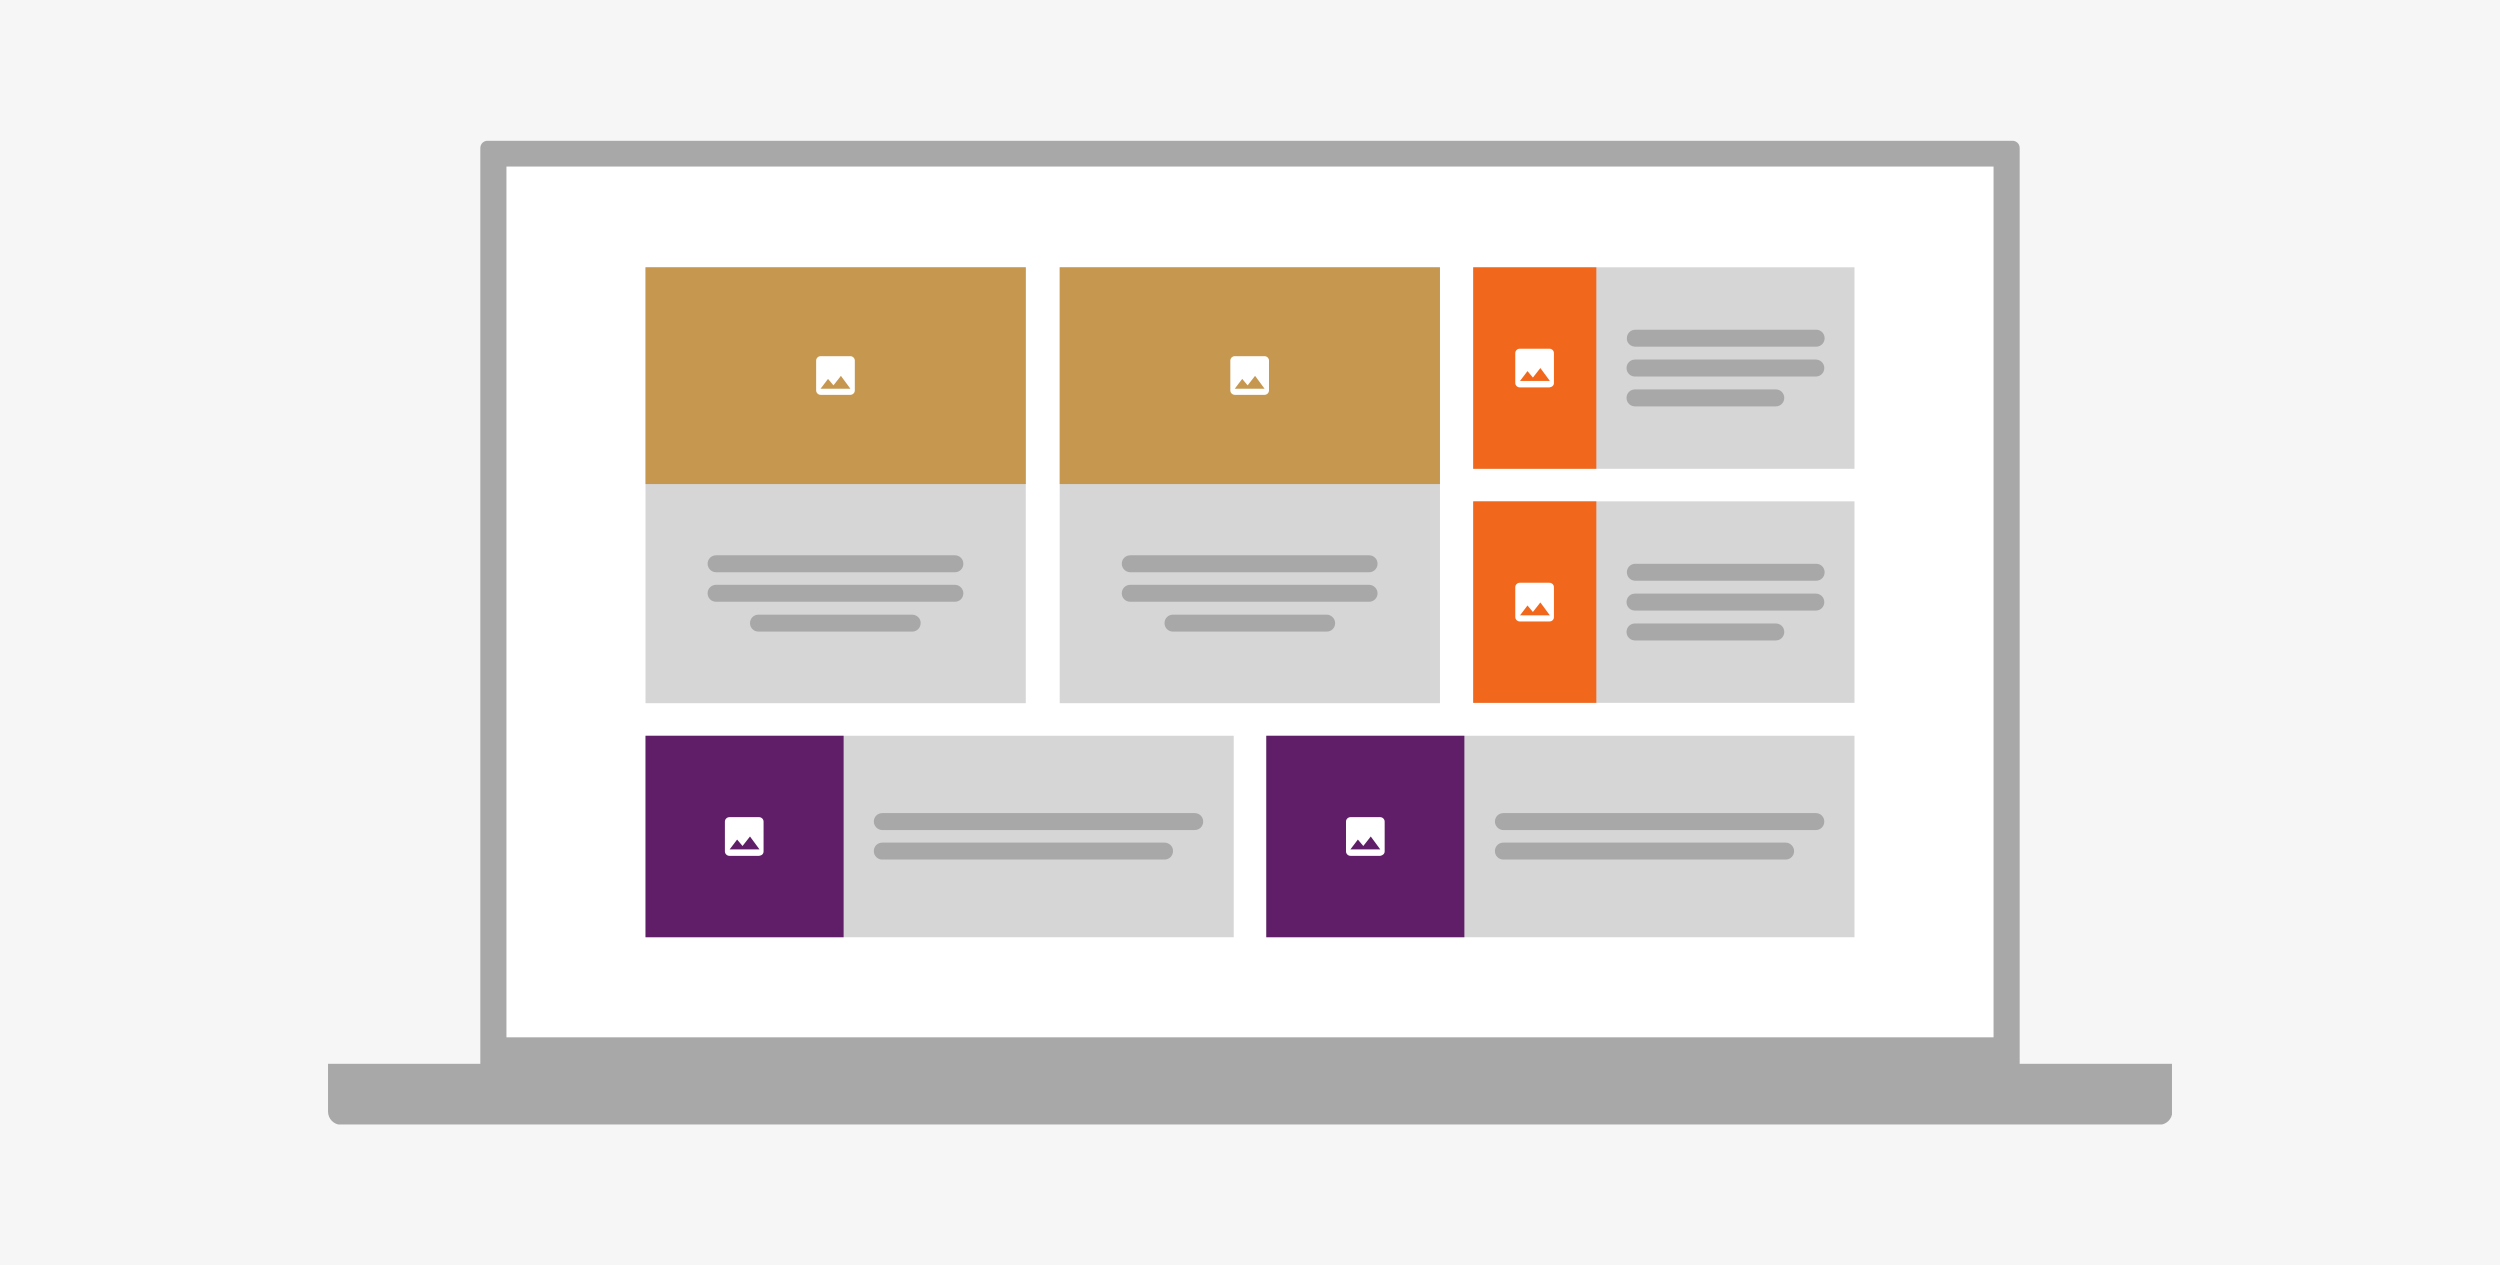 <?xml version="1.0" encoding="utf-8"?>
<!-- Generator: Adobe Illustrator 25.1.0, SVG Export Plug-In . SVG Version: 6.00 Build 0)  -->
<svg version="1.1" id="Layer_1" xmlns="http://www.w3.org/2000/svg" xmlns:xlink="http://www.w3.org/1999/xlink" x="0px" y="0px"
	 viewBox="0 0 737 373" style="enable-background:new 0 0 737 373;" xml:space="preserve">
<style type="text/css">
	.st0{fill:#F6F6F6;}
	.st1{clip-path:url(#SVGID_2_);fill:#A8A8A8;}
	.st2{fill:#FFFFFF;}
	.st3{fill:#D6D6D6;}
	.st4{fill:#C5974F;}
	.st5{clip-path:url(#SVGID_4_);fill:#FFFFFF;}
	.st6{clip-path:url(#SVGID_6_);fill:#A8A8A8;}
	.st7{clip-path:url(#SVGID_8_);fill:#A8A8A8;}
	.st8{clip-path:url(#SVGID_10_);fill:#A8A8A8;}
	.st9{clip-path:url(#SVGID_12_);fill:#FFFFFF;}
	.st10{clip-path:url(#SVGID_14_);fill:#A8A8A8;}
	.st11{clip-path:url(#SVGID_16_);fill:#A8A8A8;}
	.st12{clip-path:url(#SVGID_18_);fill:#A8A8A8;}
	.st13{fill:#F1681D;}
	.st14{clip-path:url(#SVGID_20_);fill:#FFFFFF;}
	.st15{clip-path:url(#SVGID_22_);fill:#A8A8A8;}
	.st16{clip-path:url(#SVGID_24_);fill:#A8A8A8;}
	.st17{clip-path:url(#SVGID_26_);fill:#A8A8A8;}
	.st18{fill:#5F1E67;}
	.st19{clip-path:url(#SVGID_28_);fill:#FFFFFF;}
	.st20{clip-path:url(#SVGID_30_);fill:#A8A8A8;}
	.st21{clip-path:url(#SVGID_32_);fill:#A8A8A8;}
	.st22{clip-path:url(#SVGID_34_);fill:#FFFFFF;}
	.st23{clip-path:url(#SVGID_36_);fill:#A8A8A8;}
	.st24{clip-path:url(#SVGID_38_);fill:#A8A8A8;}
	.st25{clip-path:url(#SVGID_40_);fill:#A8A8A8;}
	.st26{clip-path:url(#SVGID_42_);fill:#FFFFFF;}
	.st27{clip-path:url(#SVGID_44_);fill:#A8A8A8;}
	.st28{clip-path:url(#SVGID_46_);fill:#A8A8A8;}
</style>
<rect x="0" class="st0" width="737" height="373"/>
<g>
	<g>
		<g>
			<defs>
				<rect id="SVGID_1_" x="96.7" y="41.4" width="543.6" height="290.1"/>
			</defs>
			<clipPath id="SVGID_2_">
				<use xlink:href="#SVGID_1_"  style="overflow:visible;"/>
			</clipPath>
			<path class="st1" d="M595.4,313.6v-270c0-1.2-1-2.1-2.1-2.1H143.7c-1.2,0-2.1,1-2.1,2.1v270H96.7v14.1c0,2.1,1.7,3.9,3.9,3.9
				h535.9c2.1,0,3.9-1.7,3.9-3.9v-14.1L595.4,313.6L595.4,313.6z"/>
		</g>
	</g>
	<rect x="149.3" y="49.1" class="st2" width="438.4" height="256.7"/>
	<rect x="190.3" y="78.8" class="st3" width="112.1" height="128.5"/>
	<rect x="190.3" y="78.8" class="st4" width="112.1" height="63.9"/>
	<g>
		<g>
			<defs>
				<rect id="SVGID_3_" x="96.7" y="41.4" width="543.6" height="290.1"/>
			</defs>
			<clipPath id="SVGID_4_">
				<use xlink:href="#SVGID_3_"  style="overflow:visible;"/>
			</clipPath>
			<path class="st5" d="M244.1,111.7l1.6,1.9l2.2-2.8l2.8,3.8h-8.8L244.1,111.7z M252,115.1v-8.8c0-0.7-0.6-1.3-1.3-1.3h-8.8
				c-0.7,0-1.3,0.6-1.3,1.3v8.8c0,0.7,0.6,1.3,1.3,1.3h8.8C251.4,116.4,252,115.8,252,115.1"/>
		</g>
		<g>
			<defs>
				<rect id="SVGID_5_" x="96.7" y="41.4" width="543.6" height="290.1"/>
			</defs>
			<clipPath id="SVGID_6_">
				<use xlink:href="#SVGID_5_"  style="overflow:visible;"/>
			</clipPath>
			<path class="st6" d="M281.5,172.4h-70.4c-1.4,0-2.5,1.1-2.5,2.5c0,1.4,1.1,2.5,2.5,2.5h70.4c1.4,0,2.5-1.1,2.5-2.5
				C284,173.6,282.9,172.4,281.5,172.4"/>
		</g>
		<g>
			<defs>
				<rect id="SVGID_7_" x="96.7" y="41.4" width="543.6" height="290.1"/>
			</defs>
			<clipPath id="SVGID_8_">
				<use xlink:href="#SVGID_7_"  style="overflow:visible;"/>
			</clipPath>
			<path class="st7" d="M211.1,168.7h70.4c1.4,0,2.5-1.1,2.5-2.5c0-1.4-1.1-2.5-2.5-2.5h-70.4c-1.4,0-2.5,1.1-2.5,2.5
				C208.6,167.5,209.7,168.7,211.1,168.7"/>
		</g>
		<g>
			<defs>
				<rect id="SVGID_9_" x="96.7" y="41.4" width="543.6" height="290.1"/>
			</defs>
			<clipPath id="SVGID_10_">
				<use xlink:href="#SVGID_9_"  style="overflow:visible;"/>
			</clipPath>
			<path class="st8" d="M268.9,181.2h-45.3c-1.4,0-2.5,1.1-2.5,2.5c0,1.4,1.1,2.5,2.5,2.5h45.3c1.4,0,2.5-1.1,2.5-2.5
				C271.5,182.4,270.3,181.2,268.9,181.2"/>
		</g>
	</g>
	<rect x="312.4" y="78.8" class="st3" width="112.1" height="128.5"/>
	<rect x="312.4" y="78.8" class="st4" width="112.1" height="63.9"/>
	<g>
		<g>
			<defs>
				<rect id="SVGID_11_" x="96.7" y="41.4" width="543.6" height="290.1"/>
			</defs>
			<clipPath id="SVGID_12_">
				<use xlink:href="#SVGID_11_"  style="overflow:visible;"/>
			</clipPath>
			<path class="st9" d="M366.2,111.7l1.6,1.9l2.2-2.8l2.8,3.8H364L366.2,111.7z M374.1,115.1v-8.8c0-0.7-0.6-1.3-1.3-1.3H364
				c-0.7,0-1.3,0.6-1.3,1.3v8.8c0,0.7,0.6,1.3,1.3,1.3h8.8C373.5,116.4,374.1,115.8,374.1,115.1"/>
		</g>
		<g>
			<defs>
				<rect id="SVGID_13_" x="96.7" y="41.4" width="543.6" height="290.1"/>
			</defs>
			<clipPath id="SVGID_14_">
				<use xlink:href="#SVGID_13_"  style="overflow:visible;"/>
			</clipPath>
			<path class="st10" d="M403.6,172.4h-70.4c-1.4,0-2.5,1.1-2.5,2.5c0,1.4,1.1,2.5,2.5,2.5h70.4c1.4,0,2.5-1.1,2.5-2.5
				C406.1,173.6,405,172.4,403.6,172.4"/>
		</g>
		<g>
			<defs>
				<rect id="SVGID_15_" x="96.7" y="41.4" width="543.6" height="290.1"/>
			</defs>
			<clipPath id="SVGID_16_">
				<use xlink:href="#SVGID_15_"  style="overflow:visible;"/>
			</clipPath>
			<path class="st11" d="M333.2,168.7h70.4c1.4,0,2.5-1.1,2.5-2.5c0-1.4-1.1-2.5-2.5-2.5h-70.4c-1.4,0-2.5,1.1-2.5,2.5
				C330.7,167.5,331.8,168.7,333.2,168.7"/>
		</g>
		<g>
			<defs>
				<rect id="SVGID_17_" x="96.7" y="41.4" width="543.6" height="290.1"/>
			</defs>
			<clipPath id="SVGID_18_">
				<use xlink:href="#SVGID_17_"  style="overflow:visible;"/>
			</clipPath>
			<path class="st12" d="M391.1,181.2h-45.3c-1.4,0-2.5,1.1-2.5,2.5c0,1.4,1.1,2.5,2.5,2.5h45.3c1.4,0,2.5-1.1,2.5-2.5
				S392.4,181.2,391.1,181.2"/>
		</g>
	</g>
	<rect x="434.3" y="147.8" class="st3" width="112.4" height="59.4"/>
	<rect x="434.3" y="147.8" class="st13" width="36.3" height="59.4"/>
	<g>
		<g>
			<defs>
				<rect id="SVGID_19_" x="96.7" y="41.4" width="543.6" height="290.1"/>
			</defs>
			<clipPath id="SVGID_20_">
				<use xlink:href="#SVGID_19_"  style="overflow:visible;"/>
			</clipPath>
			<path class="st14" d="M450.3,178.5l1.6,1.9l2.2-2.8l2.8,3.8h-8.8L450.3,178.5z M458.1,181.9v-8.8c0-0.7-0.6-1.3-1.3-1.3h-8.8
				c-0.7,0-1.3,0.6-1.3,1.3v8.8c0,0.7,0.6,1.3,1.3,1.3h8.8C457.6,183.2,458.1,182.6,458.1,181.9"/>
		</g>
		<g>
			<defs>
				<rect id="SVGID_21_" x="96.7" y="41.4" width="543.6" height="290.1"/>
			</defs>
			<clipPath id="SVGID_22_">
				<use xlink:href="#SVGID_21_"  style="overflow:visible;"/>
			</clipPath>
			<path class="st15" d="M535.3,175h-53.3c-1.4,0-2.5,1.1-2.5,2.5c0,1.4,1.1,2.5,2.5,2.5h53.3c1.4,0,2.5-1.1,2.5-2.5
				C537.8,176.1,536.7,175,535.3,175"/>
		</g>
		<g>
			<defs>
				<rect id="SVGID_23_" x="96.7" y="41.4" width="543.6" height="290.1"/>
			</defs>
			<clipPath id="SVGID_24_">
				<use xlink:href="#SVGID_23_"  style="overflow:visible;"/>
			</clipPath>
			<path class="st16" d="M482.1,171.2h53.3c1.4,0,2.5-1.1,2.5-2.5c0-1.4-1.1-2.5-2.5-2.5h-53.3c-1.4,0-2.5,1.1-2.5,2.5
				S480.7,171.2,482.1,171.2"/>
		</g>
		<g>
			<defs>
				<rect id="SVGID_25_" x="96.7" y="41.4" width="543.6" height="290.1"/>
			</defs>
			<clipPath id="SVGID_26_">
				<use xlink:href="#SVGID_25_"  style="overflow:visible;"/>
			</clipPath>
			<path class="st17" d="M523.5,183.8h-41.5c-1.4,0-2.5,1.1-2.5,2.5c0,1.4,1.1,2.5,2.5,2.5h41.5c1.4,0,2.5-1.1,2.5-2.5
				C526,184.9,524.9,183.8,523.5,183.8"/>
		</g>
	</g>
	<rect x="190.3" y="216.9" class="st3" width="173.4" height="59.4"/>
	<rect x="190.3" y="216.9" class="st18" width="58.4" height="59.4"/>
	<g>
		<g>
			<defs>
				<rect id="SVGID_27_" x="96.7" y="41.4" width="543.6" height="290.1"/>
			</defs>
			<clipPath id="SVGID_28_">
				<use xlink:href="#SVGID_27_"  style="overflow:visible;"/>
			</clipPath>
			<path class="st19" d="M217.3,247.5l1.6,1.9l2.2-2.8l2.8,3.8h-8.8L217.3,247.5z M225.1,251v-8.8c0-0.7-0.6-1.3-1.3-1.3h-8.8
				c-0.7,0-1.3,0.6-1.3,1.3v8.8c0,0.7,0.6,1.3,1.3,1.3h8.8C224.6,252.2,225.1,251.7,225.1,251"/>
		</g>
		<g>
			<defs>
				<rect id="SVGID_29_" x="96.7" y="41.4" width="543.6" height="290.1"/>
			</defs>
			<clipPath id="SVGID_30_">
				<use xlink:href="#SVGID_29_"  style="overflow:visible;"/>
			</clipPath>
			<path class="st20" d="M343.3,248.4h-83.2c-1.4,0-2.5,1.1-2.5,2.5c0,1.4,1.1,2.5,2.5,2.5h83.2c1.4,0,2.5-1.1,2.5-2.5
				C345.9,249.6,344.7,248.4,343.3,248.4"/>
		</g>
		<g>
			<defs>
				<rect id="SVGID_31_" x="96.7" y="41.4" width="543.6" height="290.1"/>
			</defs>
			<clipPath id="SVGID_32_">
				<use xlink:href="#SVGID_31_"  style="overflow:visible;"/>
			</clipPath>
			<path class="st21" d="M260.1,244.7h92.1c1.4,0,2.5-1.1,2.5-2.5c0-1.4-1.1-2.5-2.5-2.5h-92.1c-1.4,0-2.5,1.1-2.5,2.5
				C257.6,243.5,258.7,244.7,260.1,244.7"/>
		</g>
	</g>
	<rect x="434.3" y="78.8" class="st3" width="112.4" height="59.4"/>
	<rect x="434.3" y="78.8" class="st13" width="36.3" height="59.4"/>
	<g>
		<g>
			<defs>
				<rect id="SVGID_33_" x="96.7" y="41.4" width="543.6" height="290.1"/>
			</defs>
			<clipPath id="SVGID_34_">
				<use xlink:href="#SVGID_33_"  style="overflow:visible;"/>
			</clipPath>
			<path class="st22" d="M450.3,109.4l1.6,1.9l2.2-2.8l2.8,3.8h-8.8L450.3,109.4z M458.1,112.9v-8.8c0-0.7-0.6-1.3-1.3-1.3h-8.8
				c-0.7,0-1.3,0.6-1.3,1.3v8.8c0,0.7,0.6,1.3,1.3,1.3h8.8C457.6,114.1,458.1,113.6,458.1,112.9"/>
		</g>
		<g>
			<defs>
				<rect id="SVGID_35_" x="96.7" y="41.4" width="543.6" height="290.1"/>
			</defs>
			<clipPath id="SVGID_36_">
				<use xlink:href="#SVGID_35_"  style="overflow:visible;"/>
			</clipPath>
			<path class="st23" d="M535.3,106h-53.3c-1.4,0-2.5,1.1-2.5,2.5c0,1.4,1.1,2.5,2.5,2.5h53.3c1.4,0,2.5-1.1,2.5-2.5
				C537.8,107.1,536.7,106,535.3,106"/>
		</g>
		<g>
			<defs>
				<rect id="SVGID_37_" x="96.7" y="41.4" width="543.6" height="290.1"/>
			</defs>
			<clipPath id="SVGID_38_">
				<use xlink:href="#SVGID_37_"  style="overflow:visible;"/>
			</clipPath>
			<path class="st24" d="M482.1,102.2h53.3c1.4,0,2.5-1.1,2.5-2.5c0-1.4-1.1-2.5-2.5-2.5h-53.3c-1.4,0-2.5,1.1-2.5,2.5
				C479.5,101.1,480.7,102.2,482.1,102.2"/>
		</g>
		<g>
			<defs>
				<rect id="SVGID_39_" x="96.7" y="41.4" width="543.6" height="290.1"/>
			</defs>
			<clipPath id="SVGID_40_">
				<use xlink:href="#SVGID_39_"  style="overflow:visible;"/>
			</clipPath>
			<path class="st25" d="M523.5,114.8h-41.5c-1.4,0-2.5,1.1-2.5,2.5c0,1.4,1.1,2.5,2.5,2.5h41.5c1.4,0,2.5-1.1,2.5-2.5
				C526,115.9,524.9,114.8,523.5,114.8"/>
		</g>
	</g>
	<rect x="373.3" y="216.9" class="st3" width="173.4" height="59.4"/>
	<rect x="373.3" y="216.9" class="st18" width="58.4" height="59.4"/>
	<g>
		<g>
			<defs>
				<rect id="SVGID_41_" x="96.7" y="41.4" width="543.6" height="290.1"/>
			</defs>
			<clipPath id="SVGID_42_">
				<use xlink:href="#SVGID_41_"  style="overflow:visible;"/>
			</clipPath>
			<path class="st26" d="M400.3,247.5l1.6,1.9l2.2-2.8l2.8,3.8h-8.8L400.3,247.5z M408.2,251v-8.8c0-0.7-0.6-1.3-1.3-1.3h-8.8
				c-0.7,0-1.3,0.6-1.3,1.3v8.8c0,0.7,0.6,1.3,1.3,1.3h8.8C407.6,252.2,408.2,251.7,408.2,251"/>
		</g>
		<g>
			<defs>
				<rect id="SVGID_43_" x="96.7" y="41.4" width="543.6" height="290.1"/>
			</defs>
			<clipPath id="SVGID_44_">
				<use xlink:href="#SVGID_43_"  style="overflow:visible;"/>
			</clipPath>
			<path class="st27" d="M526.4,248.4h-83.2c-1.4,0-2.5,1.1-2.5,2.5c0,1.4,1.1,2.5,2.5,2.5h83.2c1.4,0,2.5-1.1,2.5-2.5
				C528.9,249.6,527.8,248.4,526.4,248.4"/>
		</g>
		<g>
			<defs>
				<rect id="SVGID_45_" x="96.7" y="41.4" width="543.6" height="290.1"/>
			</defs>
			<clipPath id="SVGID_46_">
				<use xlink:href="#SVGID_45_"  style="overflow:visible;"/>
			</clipPath>
			<path class="st28" d="M443.2,244.7h92.1c1.4,0,2.5-1.1,2.5-2.5c0-1.4-1.1-2.5-2.5-2.5h-92.1c-1.4,0-2.5,1.1-2.5,2.5
				C440.7,243.5,441.8,244.7,443.2,244.7"/>
		</g>
	</g>
</g>
</svg>
